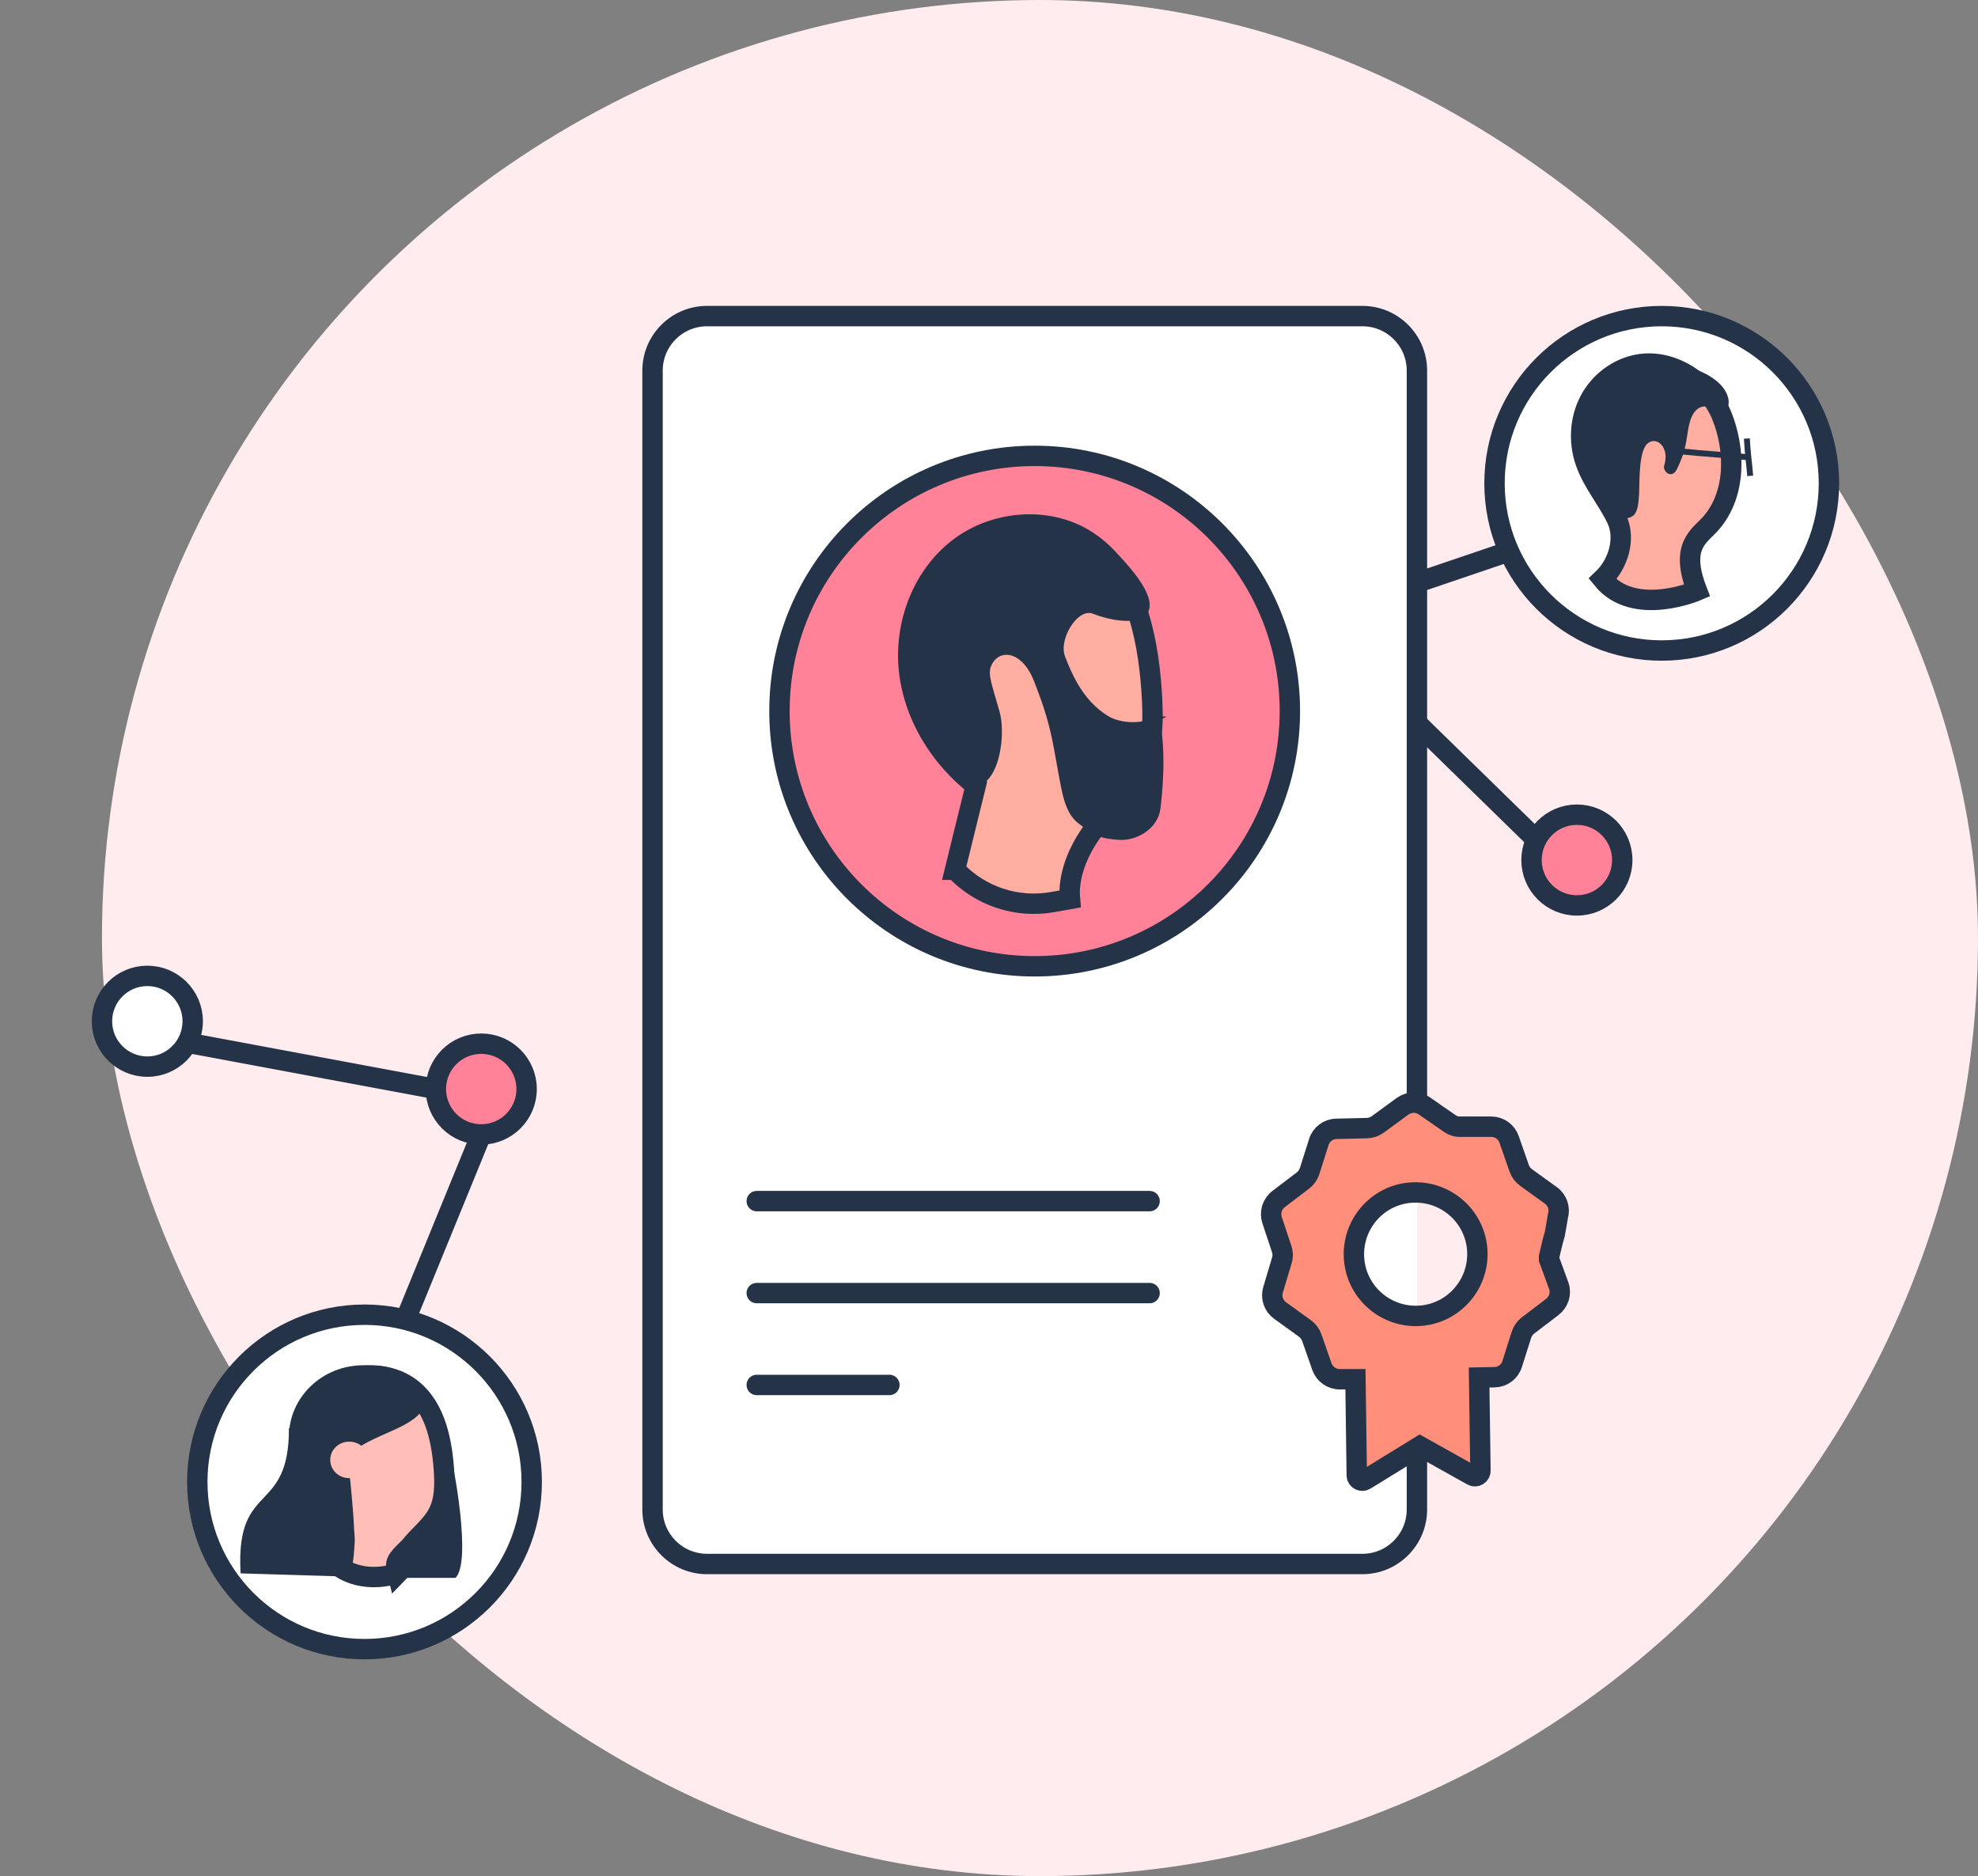 <svg width="194" height="184" viewBox="0 0 194 184" fill="none" xmlns="http://www.w3.org/2000/svg">
<rect x="0" y="0" width="194" height="184" fill="#808080" stroke="none"/>
<g clip-path="url(#clip0_702_9033)">
<circle cx="102" cy="92" r="92" fill="#FFECEF"/>
</g>
<path d="M47.2 111.26C49.658 111.26 51.65 109.268 51.65 106.81C51.65 104.352 49.658 102.36 47.2 102.36C44.742 102.36 42.75 104.352 42.75 106.81C42.75 109.268 44.742 111.26 47.2 111.26Z" fill="#FF8298" stroke="#243348" stroke-width="2" stroke-miterlimit="10"/>
<path d="M14.45 104.61C16.908 104.61 18.9 102.618 18.9 100.16C18.9 97.702 16.908 95.71 14.45 95.71C11.992 95.71 10 97.702 10 100.16C10 102.618 11.992 104.61 14.45 104.61Z" fill="white" stroke="#243348" stroke-width="2" stroke-miterlimit="10" stroke-linecap="round"/>
<path d="M18.891 102.36L42.761 106.81" stroke="#243348" stroke-width="2" stroke-miterlimit="10"/>
<path d="M47.2 111.25L39.5 130.08" stroke="#243348" stroke-width="2" stroke-miterlimit="10"/>
<path d="M35.75 161.74C44.807 161.74 52.15 154.397 52.15 145.34C52.15 136.282 44.807 128.94 35.75 128.94C26.692 128.94 19.35 136.282 19.35 145.34C19.35 154.397 26.692 161.74 35.75 161.74Z" fill="white" stroke="#243348" stroke-width="2" stroke-miterlimit="10"/>
<path fill-rule="evenodd" clip-rule="evenodd" d="M35.63 133.9C31.6 133.9 28.34 137.04 28.34 140.9V147.74C28.34 151.35 31.17 154.31 34.83 154.7V154.75H44.67C46.23 153.29 44.7 143.99 43.53 139.85C43 136.48 39.97 133.89 36.32 133.89H35.64L35.63 133.9Z" fill="#243348"/>
<path d="M38.989 154.3C38.719 153.21 38.76 153.1 40.2 151.71C41.059 150.6 42.26 149.72 42.929 148.49C43.66 147.14 43.639 145.53 43.529 144.02C43.3 140.95 42.539 137.54 39.859 135.85C37.669 134.47 34.58 134.7 32.499 136.23C30.419 137.76 29.38 140.41 29.649 142.91C29.919 145.41 31.41 147.72 33.469 149.27C34.099 151.28 33.709 151.76 33.23 153.62C33.23 153.62 35.389 155.44 38.999 154.29L38.989 154.3Z" fill="#FFBFB8" stroke="#243348" stroke-width="2" stroke-miterlimit="10"/>
<path fill-rule="evenodd" clip-rule="evenodd" d="M28.63 139.84C28.87 139.61 29.09 139.4 29.32 139.21V138.96C29.32 138.96 31.86 133.94 35.79 133.94C39.72 133.94 40.96 135.69 42.01 137.18C41.46 139 39.79 139.74 37.91 140.57C37.1 140.93 36.25 141.3 35.43 141.79C35.11 141.54 34.7 141.39 34.25 141.39C33.22 141.39 32.39 142.19 32.39 143.18C32.39 144.17 33.22 144.97 34.25 144.97H34.33C34.7 148.84 35.32 154.61 33.64 154.61L23.6 154.31C23.32 149.6 24.59 148.25 25.88 146.88C27.1 145.59 28.34 144.27 28.34 140.1C28.43 140.02 28.51 139.94 28.6 139.85L28.63 139.84Z" fill="#243348"/>
<path d="M162.98 63.8C172.038 63.8 179.38 56.458 179.38 47.4C179.38 38.343 172.038 31 162.98 31C153.923 31 146.58 38.343 146.58 47.4C146.58 56.458 153.923 63.8 162.98 63.8Z" fill="white" stroke="#243348" stroke-width="2" stroke-miterlimit="10"/>
<path d="M157.17 56.8C158.72 55.33 159.48 52.83 158.57 50.9C157.65 48.97 156.19 47.31 155.5 45.29C154.83 43.35 154.95 41.15 155.89 39.33C156.83 37.51 158.61 36.13 160.62 35.76C164.04 35.12 167.56 37.54 168.87 40.77C170.18 44 170.34 48.4 167.82 51.3C166.69 52.6 164.71 53.47 166.44 57.93C166.44 57.93 160.25 60.59 157.17 56.8V56.8Z" fill="#FFAEA1" stroke="#243348" stroke-width="2" stroke-miterlimit="10"/>
<path d="M168.601 40.17C167.381 39.68 166.001 39.38 165.561 42.2C165.321 43.74 165.241 44.41 164.481 45.99C163.971 47.07 163.041 46.22 163.221 45.65C163.761 43.93 162.571 42.8 161.661 43.44C160.701 44.11 160.821 47.17 160.761 48.42C160.661 50.51 160.291 50.84 159.051 50.86C158.211 50.87 158.211 50.47 157.121 48.4C156.691 47.59 156.271 47.45 155.911 46.69C154.941 44.64 154.651 42.22 155.351 40.06C156.051 37.9 158.281 36.1 160.931 35.67C163.431 35.26 166.641 35.93 168.391 37.39C170.061 38.77 169.751 40.64 168.581 40.17H168.601Z" fill="#243348"/>
<path d="M165.08 44.29C167.22 44.51 169.35 44.63 171.49 44.85Z" fill="black"/>
<path d="M165.08 44.29C167.22 44.51 169.35 44.63 171.49 44.85" stroke="#243348" stroke-width="0.58" stroke-miterlimit="10"/>
<path d="M171.33 43.01C171.43 44.69 171.51 44.99 171.66 46.67Z" fill="black"/>
<path d="M171.33 43.01C171.43 44.69 171.51 44.99 171.66 46.67" stroke="#243348" stroke-width="0.58" stroke-miterlimit="10"/>
<path d="M130.38 65.84C132.837 65.84 134.83 63.848 134.83 61.39C134.83 58.932 132.837 56.94 130.38 56.94C127.922 56.94 125.93 58.932 125.93 61.39C125.93 63.848 127.922 65.84 130.38 65.84Z" fill="#FF8298" stroke="#243348" stroke-width="2" stroke-miterlimit="10"/>
<path d="M154.659 88.8C157.117 88.8 159.109 86.808 159.109 84.35C159.109 81.892 157.117 79.9 154.659 79.9C152.201 79.9 150.209 81.892 150.209 84.35C150.209 86.808 152.201 88.8 154.659 88.8Z" fill="#FF8298" stroke="#243348" stroke-width="2" stroke-miterlimit="10" stroke-linecap="round"/>
<path d="M150.3 81.99L132.93 65.02" stroke="#243348" stroke-width="2" stroke-miterlimit="10"/>
<path d="M147.65 54.2L134.01 58.83" stroke="#243348" stroke-width="2" stroke-miterlimit="10"/>
<path d="M138.97 141.82V148.04C138.97 150.99 136.58 153.39 133.62 153.39H69.35C66.4 153.39 64 151 64 148.04V36.35C64 33.4 66.39 31 69.35 31H133.62C136.57 31 138.97 33.39 138.97 36.35V107.72" fill="white"/>
<path d="M138.97 141.82V148.04C138.97 150.99 136.58 153.39 133.62 153.39H69.35C66.4 153.39 64 151 64 148.04V36.35C64 33.4 66.39 31 69.35 31H133.62C136.57 31 138.97 33.39 138.97 36.35V107.72" stroke="#243348" stroke-width="2" stroke-miterlimit="10" stroke-linecap="round"/>
<path fill-rule="evenodd" clip-rule="evenodd" d="M126.509 69.74C126.509 83.56 115.299 94.77 101.479 94.77C87.659 94.77 76.449 83.56 76.449 69.74C76.449 55.92 87.659 44.71 101.479 44.71C115.299 44.71 126.509 55.92 126.509 69.74V69.74Z" fill="#FF8298" stroke="#243348" stroke-width="2" stroke-miterlimit="10"/>
<path d="M93.669 85.3L95.7 77.04C92.159 74.27 89.609 70.15 89.15 65.68C88.689 61.21 90.469 56.48 94.04 53.75C97.6 51.02 102.899 50.6 106.649 53.07C111.239 56.09 112.549 62.18 112.939 67.66C113.129 70.37 113.169 73.23 111.919 75.64C110.779 77.84 108.719 79.39 107.249 81.38C105.649 83.54 104.739 85.99 104.939 88.17L103.239 88.47C99.719 89.1 96.129 87.9 93.68 85.3H93.669Z" fill="#FFAEA1" stroke="#243348" stroke-width="2" stroke-miterlimit="10"/>
<path d="M113.5 70.51C112.12 71.28 109.88 71.25 108.54 70.42C106.07 68.9 104.95 66.33 104.23 64.46C103.52 62.62 105.55 59.28 107.28 59.97C110.5 61.24 116.46 61.5 108.73 53.77C103.67 49.16 98.09 50.72 94.56 53.49C91.03 56.26 89.18 60.95 89.64 65.42C90.11 69.88 93.3 79.45 96.6 76.41C97.96 75.16 98.31 71.66 97.81 69.88C97.07 67.24 96.6 66.16 96.98 65.24C97.73 63.38 100.31 63.36 101.63 66.69C103.29 70.89 103.45 72.58 104.02 75.66C104.38 77.6 104.66 79.6 105.89 80.54C107.4 81.69 107.87 82.01 109.76 82.13C111.37 82.24 113.36 81.13 113.58 79.25C113.78 77.56 114.16 73.7 113.48 70.51H113.5Z" fill="#243348" stroke="#243348" stroke-width="0.48" stroke-miterlimit="10"/>
<path d="M74.221 117.8H112.751" stroke="#243348" stroke-width="2" stroke-miterlimit="10" stroke-linecap="round"/>
<path d="M74.221 126.82H112.751" stroke="#243348" stroke-width="2" stroke-miterlimit="10" stroke-linecap="round"/>
<path d="M74.221 135.83H87.231" stroke="#243348" stroke-width="2" stroke-miterlimit="10" stroke-linecap="round"/>
<path d="M152.11 122.5C152.26 121.844 152.39 121.36 152.5 121L152.8 119.27C153.02 118.51 152.75 117.7 152.11 117.24L149.67 115.48C149.36 115.25 149.13 114.95 149 114.58L148.01 111.74C147.74 110.99 147.05 110.5 146.25 110.5H143.24C142.86 110.52 142.49 110.4 142.18 110.18L139.71 108.47C139.07 108.02 138.2 108.04 137.56 108.5L135.13 110.28C134.82 110.5 134.46 110.63 134.07 110.64L131.06 110.71C130.27 110.73 129.58 111.25 129.35 112L128.44 114.87C128.32 115.23 128.1 115.55 127.79 115.78L125.4 117.6C124.77 118.08 124.52 118.9 124.76 119.65L125.71 122.51C125.83 122.87 125.84 123.26 125.72 123.62L124.86 126.5C124.63 127.26 124.91 128.07 125.55 128.53L127.99 130.29C128.3 130.52 128.53 130.82 128.66 131.19L129.65 134.03C129.91 134.77 130.61 135.27 131.41 135.27H132.94L133.07 144.69C133.07 145.11 133.54 145.36 133.9 145.14L139.26 141.84L144.39 144.71C144.75 144.92 145.21 144.65 145.2 144.23L145.07 135.1L146.6 135.07C147.39 135.05 148.08 134.53 148.31 133.78L149.22 130.91C149.34 130.55 149.56 130.23 149.86 130L152.26 128.17C152.88 127.69 153.14 126.87 152.89 126.13L151.93 123.5V123.27L152.11 122.5ZM134.53 127.25C133.47 126.18 132.81 124.71 132.79 123.08C132.75 119.74 135.42 116.98 138.76 116.95C142.1 116.91 144.86 119.58 144.9 122.92C144.94 126.26 142.27 129.02 138.93 129.06C137.21 129.08 135.64 128.38 134.53 127.25Z" fill="#FF8E7B" stroke="#243348" stroke-width="2" stroke-miterlimit="10"/>
<defs>
<clipPath id="clip0_702_9033">
<rect x="10" width="184" height="184" rx="92" fill="white"/>
</clipPath>
</defs>
</svg>
